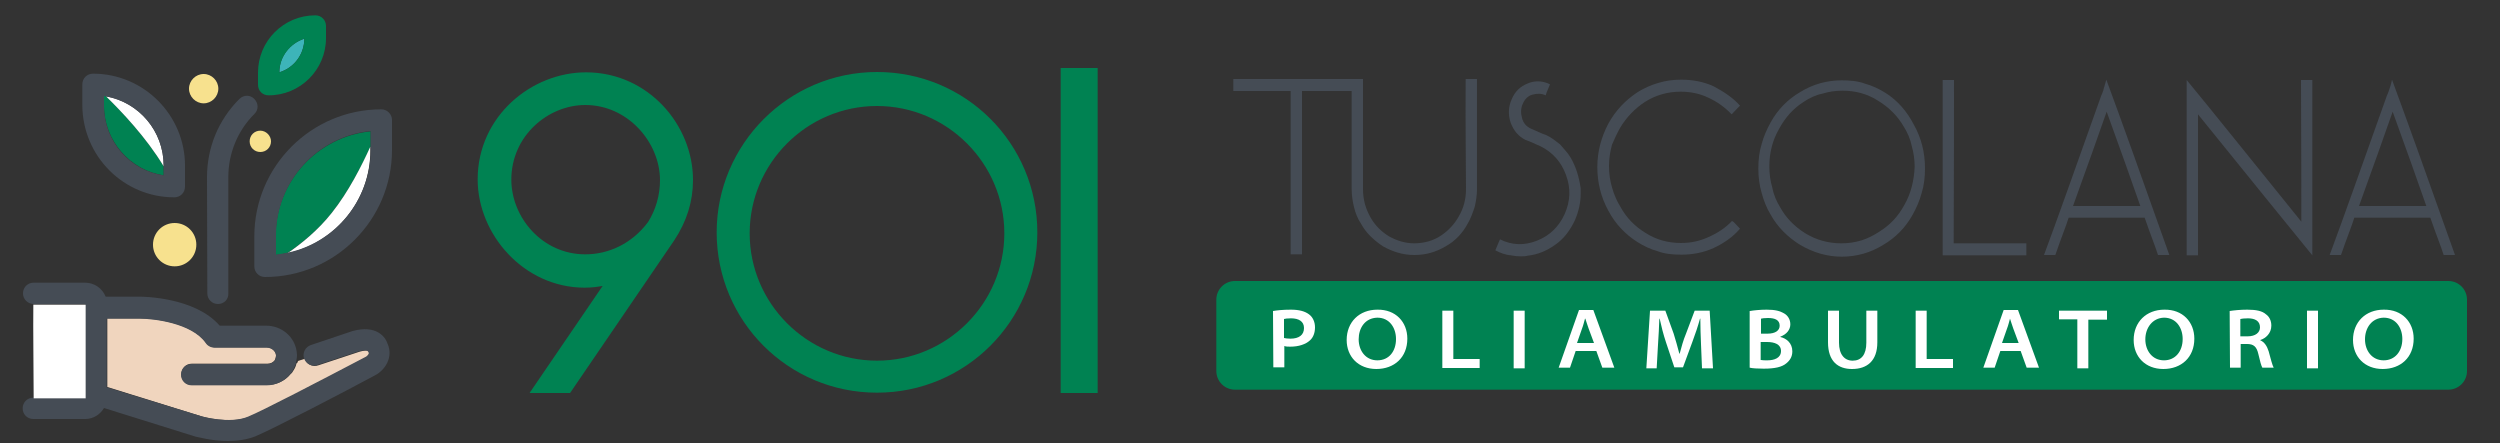 <?xml version="1.0" encoding="utf-8"?>
<!-- Generator: Adobe Illustrator 25.3.1, SVG Export Plug-In . SVG Version: 6.00 Build 0)  -->
<svg version="1.1" id="Livello_1" xmlns="http://www.w3.org/2000/svg" xmlns:xlink="http://www.w3.org/1999/xlink" x="0px" y="0px"
	 width="750px" height="133px" viewBox="0 0 750 133" style="enable-background:new 0 0 750 133;" xml:space="preserve">
<rect x="0" y="0" width="750" height="133" fill="#333333" stroke="none"/>
<style type="text/css">
	.st0{fill:#3DB4B9;}
	.st1{fill:#F0D5BE;}
	.st2{fill:#454C55;}
	.st3{fill:#FFFFFF;}
	.st4{fill:#F7E18E;}
	.st5{fill:#008252;}
	.st6{fill:#008252;stroke:#008252;stroke-width:5;stroke-miterlimit:10;}
</style>
<path class="st0" d="M256.9,98"/>
<g>
	<path class="st1" d="M88.9,109.2L88.9,109.2c-0.2,0.9-0.6,1.6-1.1,2.3c-0.1,0.3-0.4,0.5-0.6,0.7c-1.6,2-4.2,3.3-7,3.3H57.6
		c-1.8,0-3.2-1.4-3.2-3.2c0-1.8,1.4-3.2,3.2-3.2h22.7c0.9,0,1.6-0.4,2.1-1c0.2-0.4,0.4-0.9,0.4-1.6c-0.1-1.3-1.4-2.3-2.8-2.3H64.5
		c-1.1,0-2.1-0.6-2.7-1.4c-4.2-6-15.6-7.3-19.7-7.3h-9.9v20.6l28.6,8.9c0,0,8.2,2.3,13.9,0.1c4.4-1.8,21.1-10.5,35.4-18
		c0.1-0.1,1-0.8,0.8-1.2c-0.2-0.6-0.4-1.1-3-0.4l-12.4,4.1c-1.7,0.6-3.5-0.3-4-2l-2.1,0.7c0,0.1-0.1,0.2-0.1,0.4
		C89,108.9,88.9,109.1,88.9,109.2L88.9,109.2z"/>
	<path class="st2" d="M105.8,99.3L105.8,99.3l-12.5,4.2c-1.7,0.6-2.6,2.3-2.1,4c0.6,1.7,2.3,2.6,4,2l12.4-4.1c2.6-0.6,2.8-0.1,3,0.4
		c0.2,0.4-0.6,1.1-0.8,1.2c-14.3,7.5-31,16.2-35.4,18c-5.5,2.3-13.9-0.1-13.9-0.1L32,116.2V95.6h9.9c4.1,0,15.6,1.3,19.8,7.3
		c0.6,0.9,1.6,1.4,2.7,1.4H80c1.4,0,2.7,1,2.8,2.3c0,0.7-0.2,1.3-0.4,1.6c-0.5,0.6-1.2,1-2.1,1H57.5c-1.8,0-3.2,1.4-3.2,3.2
		c0,1.8,1.4,3.2,3.2,3.2H80c2.8,0,5.3-1.3,7-3.3c0.2-0.2,0.4-0.4,0.6-0.7c0.4-0.7,0.8-1.5,1.1-2.3v-0.1c0.1-0.2,0.1-0.4,0.1-0.6
		c0-0.1,0.1-0.2,0.1-0.4c0.1-0.6,0.2-1.1,0.2-1.7c0-0.4-0.1-0.6-0.1-1c-0.6-4.5-4.5-7.8-9.2-7.8H65.9C58.5,89.1,42.7,89,42,89H31.7
		c-1-2.5-3.4-4.2-6.2-4.2H10.1c-1.8,0-3.2,1.4-3.2,3.2c0,1.8,1.4,3.1,3.1,3.2c0.1,0,0.1,0,0.1,0h15.3c0.1,0,0.2,0,0.2,0.1v28H10.1
		c0,0,0,0-0.1,0c-1.8,0-3.2,1.4-3.2,3.2c0,1.8,1.4,3.2,3.2,3.2h15.6c2.4,0,4.5-1.4,5.6-3.3l27.5,8.6c0.4,0,4.6,1.3,9.7,1.3
		c2.7,0,5.7-0.4,8.2-1.4c5.5-2.3,27-13.5,35.9-18.3c3.1-1.6,5.5-5.5,3.8-9.4C115.6,101,112.9,97.4,105.8,99.3L105.8,99.3z"/>
	<path class="st3" d="M25.7,119.5v-28c0-0.1-0.1-0.1-0.2-0.1H10.1c-0.1,0-0.1,0-0.1,0c-0.1,6.6,0.1,21.5,0.1,28.1c0,0,0,0,0.1,0
		H25.7z"/>
	<path class="st4" d="M58.9,73.4c0,3.6-2.9,6.5-6.5,6.5s-6.5-2.9-6.5-6.5s2.9-6.5,6.5-6.5S58.9,69.8,58.9,73.4L58.9,73.4z"/>
	<path class="st4" d="M65.5,26.6c0,2.4-2,4.4-4.4,4.4s-4.4-2-4.4-4.4s2-4.4,4.4-4.4S65.5,24.2,65.5,26.6L65.5,26.6z"/>
	<path class="st4" d="M81.3,42.4c0,1.8-1.4,3.2-3.2,3.2c-1.8,0-3.2-1.4-3.2-3.2s1.4-3.2,3.2-3.2C79.8,39.2,81.3,40.7,81.3,42.4
		L81.3,42.4z"/>
	<path class="st5" d="M82.7,70.8v5.7c1.2-0.1,2.3-0.3,3.5-0.6c4.1-2.7,9.2-6.8,13.4-12.1c5-6.4,9-14.2,11.6-19.9v-4.5
		C95.2,41,82.7,54.5,82.7,70.8L82.7,70.8z"/>
	<path class="st3" d="M86.2,76c14.3-3.1,24.9-15.8,24.9-30.8V44c-2.6,5.7-6.5,13.5-11.6,19.9C95.4,69.1,90.3,73.2,86.2,76L86.2,76z"
		/>
	<path class="st2" d="M114.4,32.8c-21,0-38.1,17.1-38.1,38.1v9c0,1.8,1.4,3.2,3.2,3.2c21,0,38.1-17.1,38.1-38.1v-9
		C117.6,34.3,116.2,32.8,114.4,32.8L114.4,32.8z M111.2,43.9V45c0,15.1-10.7,27.8-24.9,30.8c-1.1,0.2-2.3,0.4-3.5,0.6v-5.7
		c0-16.3,12.4-29.8,28.4-31.4V43.9z"/>
	<path class="st0" d="M91.3,11.6c-4.3,1.4-7.5,5.3-7.5,10.1C88.1,20.4,91.3,16.4,91.3,11.6L91.3,11.6z"/>
	<path class="st5" d="M80.6,28.6c9.4,0,17.2-7.6,17.2-17.2V7.8c0-1.8-1.4-3.2-3.2-3.2c-9.5,0-17.2,7.7-17.2,17.2v3.6
		C77.4,27.3,78.8,28.6,80.6,28.6L80.6,28.6z M91.3,11.6c0,4.8-3.2,8.8-7.5,10.1C83.8,17,87.1,13,91.3,11.6L91.3,11.6z"/>
	<path class="st5" d="M49.1,52.6v-2.7c-5.3-8.8-12.8-16.6-17.3-21c-0.2-0.1-0.4-0.1-0.6-0.1v2.9C31.2,42.3,39.1,51.1,49.1,52.6
		L49.1,52.6z"/>
	<path class="st3" d="M49.1,49.9v-0.2c0-10.4-7.4-19-17.3-20.8C36.3,33.3,43.8,41.1,49.1,49.9L49.1,49.9z"/>
	<path class="st2" d="M52.3,59.2c1.8,0,3.2-1.4,3.2-3.2v-6.3c0-15.2-12.4-27.6-27.6-27.6c-1.8,0-3.2,1.4-3.2,3.2v6.3
		C24.8,46.9,37.1,59.2,52.3,59.2L52.3,59.2z M31.2,28.8c0.2,0,0.4,0.1,0.6,0.1c9.9,1.8,17.3,10.4,17.3,20.8v2.9
		C39,51.2,31.2,42.4,31.2,31.8V28.8z"/>
	<path class="st2" d="M62.2,88c0,1.8,1.4,3.2,3.2,3.2c1.8,0,3.2-1.4,3.1-3.2V53.1c0-7.1,2.8-13.9,7.8-18.9c1.3-1.2,1.3-3.2,0-4.5
		c-1.2-1.3-3.2-1.3-4.5,0c-6.3,6.3-9.7,14.6-9.7,23.5L62.2,88L62.2,88z"/>
</g>
<g>
	<path class="st2" d="M439.8,56.8c0,2.9-0.7,5.6-2.1,8c-1.3,2.4-3.2,4.4-5.3,5.8c-1.1,0.8-2.5,1.4-3.8,1.8c-1.5,0.4-2.9,0.6-4.3,0.6
		c-2.7,0-5.3-0.8-7.6-2.1c-2.3-1.4-4.2-3.3-5.5-5.6c-0.7-1.2-1.3-2.6-1.7-4c-0.4-1.5-0.6-3-0.6-4.6c0-3.3,0-6.2,0-8.6
		c0-2.4,0-4.6,0-6.4c0-1.5,0-2.7,0-3.8s0-2,0-2.9c0-2.4,0-4.1,0-4.7s0-1.8,0-3.4c0-0.4,0-0.9,0-1.4s0-1,0-1.8c-0.4,0-0.9,0-1.1,0
		c-0.7,0-1.5,0-2.3,0c-6.5,0-11.4,0-14.9,0c-1.6,0-2.7,0-3.4,0c-7.6,0-13.2,0-17.2,0c0,1.6,0,2.7,0,3.6c7.6,0,13.2,0,17.2,0
		c0,21.8,0,38.1,0,49c1.7,0,2.9,0,3.4,0c0-24.5,0-40.9,0-49c6.8,0,11.7,0,14.9,0c0,12.9,0,22.7,0,29.4c0,2,0.3,3.8,0.7,5.4
		c0.4,1.8,1.1,3.5,2.1,5c1.5,2.8,3.9,5,6.6,6.8c2.9,1.6,5.9,2.6,9.4,2.6s6.5-0.9,9.4-2.6c2.9-1.6,5.1-4,6.6-6.8
		c0.9-1.5,1.5-3.2,2.1-5c0.4-1.6,0.7-3.6,0.7-5.4c0-3.3,0-6.2,0-8.6c0-2.4,0-4.6,0-6.4c0-1.5,0-2.7,0-3.8s0-2,0-2.9
		c0-2.4,0-4.1,0-4.7s0-1.8,0-3.4c0-0.4,0-0.9,0-1.4c0-0.4,0-1,0-1.8c-1.5,0-2.7,0-3.4,0C439.6,38.6,439.8,49.5,439.8,56.8
		L439.8,56.8z"/>
	<path class="st2" d="M471.2,47.3c-0.9-1.5-2.1-2.7-3.2-4c-1.3-1-2.6-2.1-4.2-2.8l-1.1-0.4l-3.4-1.5c-1.3-0.6-2.3-1.6-2.7-3.2
		c-0.4-1.5-0.4-2.8,0.2-4.2c0.6-1.4,1.5-2.4,2.9-2.8c1.5-0.4,2.7-0.4,4,0.2l0.3-0.9l1-2.4c-1.1-0.6-2.5-0.9-3.6-0.9
		c-1,0-2.1,0.2-3,0.6c-2.3,0.9-3.9,2.4-4.9,4.8c-1,2.2-1.1,4.7-0.3,7c0.9,2.4,2.3,4.1,4.5,5.2l1.1,0.4l3.4,1.5
		c3.6,1.8,6.2,4.7,7.6,8.6c1.5,4,1.3,7.9-0.4,11.7s-4.5,6.5-8.3,8c-3.8,1.5-7.5,1.4-11.1-0.4l-0.4,0.9l-1,2.4
		c1.5,0.8,3.2,1.4,4.7,1.5c1,0.2,1.9,0.3,2.9,0.3c0.7,0,1.5,0,2.1-0.2c3-0.3,5.8-1.5,8.3-3.3c2.6-1.8,4.5-4.4,5.9-7.4
		c1.1-2.6,1.7-5.2,1.7-7.9c0-0.4,0-1,0-1.6C473.7,52.9,472.7,49.9,471.2,47.3L471.2,47.3z"/>
	<path class="st2" d="M486,38.4c1.9-3.2,4.5-5.9,7.6-7.9c3.2-2,6.8-3,10.6-3c3,0,5.8,0.6,8.3,1.8c2.6,1.2,4.9,2.8,7,5l1.9-2l0.6-0.6
		c-2.1-2.4-4.9-4.2-7.9-5.8c-3-1.4-6.4-2-9.7-2c-2.5,0-4.7,0.3-7,1c-2.1,0.6-4.3,1.6-6.2,2.8c-3.6,2.4-6.5,5.4-8.7,9.4
		c-2.1,4-3.3,8.3-3.3,13c0,4.7,1.1,9.1,3.3,13.1c2.1,4,5.1,7.1,8.7,9.4c1.9,1.2,4,2.2,6.2,2.8c2.1,0.8,4.6,1,7,1
		c3.4,0,6.6-0.6,9.7-2c3-1.4,5.8-3.3,7.9-5.8l-1.9-2l-0.5-0.3c-2,2.1-4.3,3.6-7,4.8c-2.6,1.2-5.3,1.8-8.3,1.8c-3.9,0-7.5-1-10.6-3
		c-3.3-2-5.8-4.6-7.6-7.9c-1-1.6-1.9-3.6-2.5-5.8c-0.6-2-0.9-4.1-0.9-6.4c0-2.1,0.3-4.2,0.9-6.4C484.2,42,485.1,40,486,38.4
		L486,38.4z"/>
	<path class="st2" d="M565.7,27.9c-1.9-1.2-4-2.2-6.2-2.8c-2.1-0.8-4.6-1-7-1c-4.5,0-8.7,1.2-12.4,3.5c-3.8,2.2-6.8,5.3-8.9,9.1
		c-1.1,2-2.1,4.2-2.7,6.5c-0.7,2.2-1,4.8-1,7.3c0,2.6,0.3,5,1,7.4c0.6,2.2,1.5,4.6,2.7,6.5c2.1,3.8,5.2,6.8,8.9,9.1
		c3.8,2.2,7.9,3.5,12.4,3.5s8.7-1.2,12.4-3.5c3.8-2.2,6.8-5.3,8.9-9.1c1.1-2,2.1-4.2,2.7-6.5c0.7-2.2,1-4.8,1-7.4
		c0-4.7-1.1-9.1-3.3-13C572.1,33.4,569.3,30.2,565.7,27.9L565.7,27.9z M571.3,61.5c-1.9,3.5-4.3,6-7.5,8c-1.5,1-3.4,2-5.3,2.6
		c-2,0.6-4,0.9-6.1,0.9c-3.9,0-7.5-1-10.8-3c-3.2-2-5.8-4.6-7.6-7.9c-1-1.6-1.9-3.6-2.3-5.8c-0.6-2-0.9-4.1-0.9-6.4
		c0-4.1,1-7.9,2.9-11.2c1.9-3.5,4.3-6.2,7.5-8.2c1.5-1,3.4-2,5.5-2.4c1.9-0.6,3.9-0.9,6.1-0.9c3.9,0,7.5,1,10.6,3
		c3.3,2,5.9,4.6,7.8,7.9c1,1.6,1.9,3.6,2.3,5.6c0.6,2.1,0.9,4.2,0.9,6.4C574.2,54.4,573.2,58.2,571.3,61.5L571.3,61.5z"/>
	<path class="st2" d="M586.2,24c-1.5,0-2.6,0-3.4,0c0,23.4,0,41,0,52.6c11.1,0,19.6,0,25.1,0c0-1.8,0-3,0-3.6c-10.8,0-18.2,0-21.8,0
		C586.2,48.5,586.2,32.2,586.2,24L586.2,24z"/>
	<path class="st2" d="M631,27.1c-0.3,0.8-0.4,1.2-0.6,1.5c-7.6,21.3-13.2,37.2-17.2,47.9c1.5,0,2.6,0,3.4,0c1.7-5,3.2-8.6,4-11.2
		c10.1,0,17.8,0,22.8,0c1.7,5,3.2,8.6,4,11.2c1.5,0,2.6,0,3.4,0c-8.3-23.4-14.6-41-18.9-52.6C631.5,25.5,631.1,26.5,631,27.1
		L631,27.1z M621.9,61.8c4.5-12.5,7.9-21.9,10.1-28.3c4.5,12.5,7.9,21.9,10.1,28.3C633.1,61.8,626.5,61.8,621.9,61.8L621.9,61.8z"/>
	<path class="st2" d="M690.4,66.5C675.1,47.6,663.7,33.3,656,24c0,23.4,0,41,0,52.6c1.5,0,2.6,0,3.4,0c0-18.9,0-33,0-42.3
		c15.3,18.9,26.7,33,34.3,42.3c0-26.4,0-43.9,0-52.6c-1.7,0-2.9,0-3.4,0C690.4,45.3,690.4,59.4,690.4,66.5L690.4,66.5z"/>
	<path class="st2" d="M716.7,27.1c-0.3,0.8-0.4,1.2-0.6,1.5c-7.6,21.3-13.2,37.2-17.2,47.9c1.5,0,2.6,0,3.4,0c1.7-5,3.2-8.6,4-11.2
		c10.1,0,17.8,0,22.8,0c1.7,5,3.2,8.6,4,11.2c1.5,0,2.6,0,3.4,0c-8.3-23.4-14.6-41-18.9-52.6C717.3,25.5,716.9,26.5,716.7,27.1
		L716.7,27.1z M707.7,61.8c4.5-12.5,7.9-21.9,10.1-28.3c4.5,12.5,7.9,21.9,10.1,28.3C719,61.8,712.2,61.8,707.7,61.8L707.7,61.8z"/>
</g>
<g>
	<path class="st6" d="M169.7,115.4h-6.1l23.2-34c-3.7,1.5-7.6,2.4-11.4,2.4c-16.8,0-29.6-14.8-29.6-30c0-17.5,15-29.6,30-29.6
		c17.2,0,29.6,14.6,29.6,29.8c0,5.9-1.7,11.4-5.2,16.7L169.7,115.4z M200.5,54.1c0-12.8-10.8-25.1-24.9-25.1
		c-12.5,0-24.7,10.3-24.7,24.9c0,12.6,10.3,24.9,24.7,24.9c7.7,0,15.5-3.5,20.9-10.8C199.1,63.9,200.5,59,200.5,54.1z"/>
	<path class="st6" d="M263.1,24.1c25.3,0,45.6,20.4,45.6,45.6s-20.4,45.6-45.6,45.6c-25.3,0-45.6-20.4-45.6-45.6
		C217.5,44.7,237.9,24.1,263.1,24.1z M263.1,110.7c22.4,0,40.7-18.3,40.7-40.7s-18.3-40.7-40.7-40.7c-22.4,0-40.7,18.3-40.7,40.7
		S240.7,110.7,263.1,110.7z"/>
	<path class="st6" d="M320.7,115.4V22.9h6.1v92.5H320.7z"/>
</g>
<path class="st5" d="M734.5,116.9h-364c-3.1,0-5.6-2.5-5.6-5.6V89.9c0-3.1,2.5-5.6,5.6-5.6h364c3.1,0,5.6,2.5,5.6,5.6v21.4
	C740.1,114.4,737.6,116.9,734.5,116.9z"/>
<g>
	<g>
		<path class="st3" d="M381.9,93.3c1.2-0.2,2.9-0.4,5.4-0.4s4.2,0.5,5.4,1.4c1.1,0.8,1.8,2.2,1.8,3.9c0,1.6-0.5,3-1.5,3.9
			c-1.3,1.2-3.4,1.9-5.9,1.9c-0.7,0-1.3,0-1.8-0.2v6.4H382L381.9,93.3L381.9,93.3z M385.2,101.4c0.4,0.1,1.1,0.2,1.9,0.2
			c2.6,0,4.1-1.1,4.1-3.2c0-2-1.6-2.9-3.9-2.9c-1.1,0-1.8,0.1-2.1,0.2V101.4L385.2,101.4z"/>
		<path class="st3" d="M422.2,101.6c0,5.6-3.9,9.1-9.3,9.1S404,107,404,102c0-5.4,3.8-9.1,9.2-9.1
			C418.7,92.8,422.2,96.6,422.2,101.6z M407.6,101.8c0,3.4,2.1,6.3,5.6,6.3s5.6-2.7,5.6-6.4c0-3.3-1.9-6.4-5.6-6.4
			C409.5,95.4,407.6,98.4,407.6,101.8z"/>
		<path class="st3" d="M432.7,93.2h3.3v14.5h7.9v2.7h-11.2V93.2z"/>
		<path class="st3" d="M457.4,93.2v17.3h-3.3V93.2H457.4z"/>
		<path class="st3" d="M472.7,105.3l-1.7,5h-3.4l6.1-17.3h4.3l6.3,17.3h-3.6l-1.8-5H472.7z M478.2,102.9l-1.6-4.3
			c-0.4-1.1-0.7-2.1-1-3h-0.1c-0.3,1-0.5,2-0.9,3l-1.5,4.3H478.2z"/>
		<path class="st3" d="M510.3,103.2c-0.1-2.3-0.2-5.1-0.2-7.6h-0.1c-0.6,2.2-1.4,4.6-2.3,7l-2.8,7.6h-2.6l-2.5-7.5
			c-0.8-2.4-1.4-4.8-1.9-7.1h-0.1c-0.1,2.4-0.2,5.3-0.4,7.8l-0.4,7.1h-3.1l1.1-17.3h4.6l2.5,6.9c0.6,1.9,1.2,4.1,1.7,6h0.1
			c0.5-1.9,1.1-4.1,1.9-6l2.6-6.9h4.5l1,17.3h-3.3L510.3,103.2z"/>
		<path class="st3" d="M525,93.3c1.1-0.2,3.1-0.4,5-0.4c2.6,0,4,0.4,5.2,1.1c1.1,0.6,1.9,1.8,1.9,3.3c0,1.6-1.1,3-3,3.7v0.1
			c1.8,0.4,3.6,1.8,3.6,4.3c0,1.6-0.7,2.7-1.8,3.6c-1.3,1.1-3.4,1.6-6.8,1.6c-1.9,0-3.4-0.1-4.2-0.3V93.3L525,93.3z M528.3,100.1
			h1.9c2.5,0,3.7-1,3.7-2.4c0-1.7-1.4-2.3-3.5-2.3c-1.1,0-1.7,0.1-2.1,0.2L528.3,100.1L528.3,100.1z M528.3,108
			c0.4,0.1,1.1,0.1,1.9,0.1c2.1,0,4.1-0.7,4.1-2.8c0-2-1.9-2.7-4.2-2.7h-1.9V108L528.3,108z"/>
		<path class="st3" d="M551.7,93.2v9.6c0,3.5,1.6,5.4,4.1,5.4c2.6,0,4.1-1.8,4.1-5.4v-9.6h3.3v9.5c0,5.6-3.1,8-7.6,8
			c-4.2,0-7.2-2.3-7.2-8v-9.5H551.7z"/>
		<path class="st3" d="M574.7,93.2h3.3v14.5h7.9v2.7h-11.2V93.2z"/>
		<path class="st3" d="M600.1,105.3l-1.7,5h-3.4l6.1-17.3h4.3l6.3,17.3H608l-1.8-5H600.1z M605.6,102.9l-1.6-4.3
			c-0.4-1.1-0.7-2.1-1-3H603c-0.3,1-0.5,2-0.9,3l-1.5,4.3H605.6z"/>
		<path class="st3" d="M623.3,95.8h-5.6v-2.6h14.4v2.7h-5.6v14.6h-3.3V95.8z"/>
		<path class="st3" d="M658.3,101.6c0,5.6-3.9,9.1-9.3,9.1c-5.4,0-8.9-3.7-8.9-8.7c0-5.4,3.8-9.1,9.2-9.1
			C654.8,92.8,658.3,96.6,658.3,101.6z M643.6,101.8c0,3.4,2.1,6.3,5.6,6.3c3.4,0,5.6-2.7,5.6-6.4c0-3.3-1.9-6.4-5.6-6.4
			C645.7,95.4,643.6,98.4,643.6,101.8z"/>
		<path class="st3" d="M668.9,93.3c1.3-0.2,3.2-0.4,5.3-0.4c2.7,0,4.5,0.4,5.6,1.4c1,0.7,1.6,1.9,1.6,3.4c0,2.3-1.7,3.8-3.3,4.3v0.1
			c1.2,0.5,2,1.7,2.5,3.3c0.6,2.2,1.1,4.2,1.5,4.9h-3.4c-0.3-0.5-0.7-1.9-1.2-4.1c-0.5-2.2-1.4-3-3.4-3h-1.9v7.1H669L668.9,93.3
			L668.9,93.3z M672.1,100.9h2.2c2.3,0,3.7-1.1,3.7-2.7c0-1.9-1.5-2.7-3.6-2.7c-1.2,0-1.9,0.1-2.3,0.2L672.1,100.9L672.1,100.9z"/>
		<path class="st3" d="M695.4,93.2v17.3h-3.3V93.2H695.4z"/>
		<path class="st3" d="M724.1,101.6c0,5.6-3.9,9.1-9.3,9.1c-5.4,0-8.9-3.7-8.9-8.7c0-5.4,3.8-9.1,9.2-9.1
			C720.6,92.8,724.1,96.6,724.1,101.6z M709.5,101.8c0,3.4,2.1,6.3,5.6,6.3c3.4,0,5.6-2.7,5.6-6.4c0-3.3-1.9-6.4-5.6-6.4
			C711.5,95.4,709.5,98.4,709.5,101.8z"/>
	</g>
</g>
</svg>
